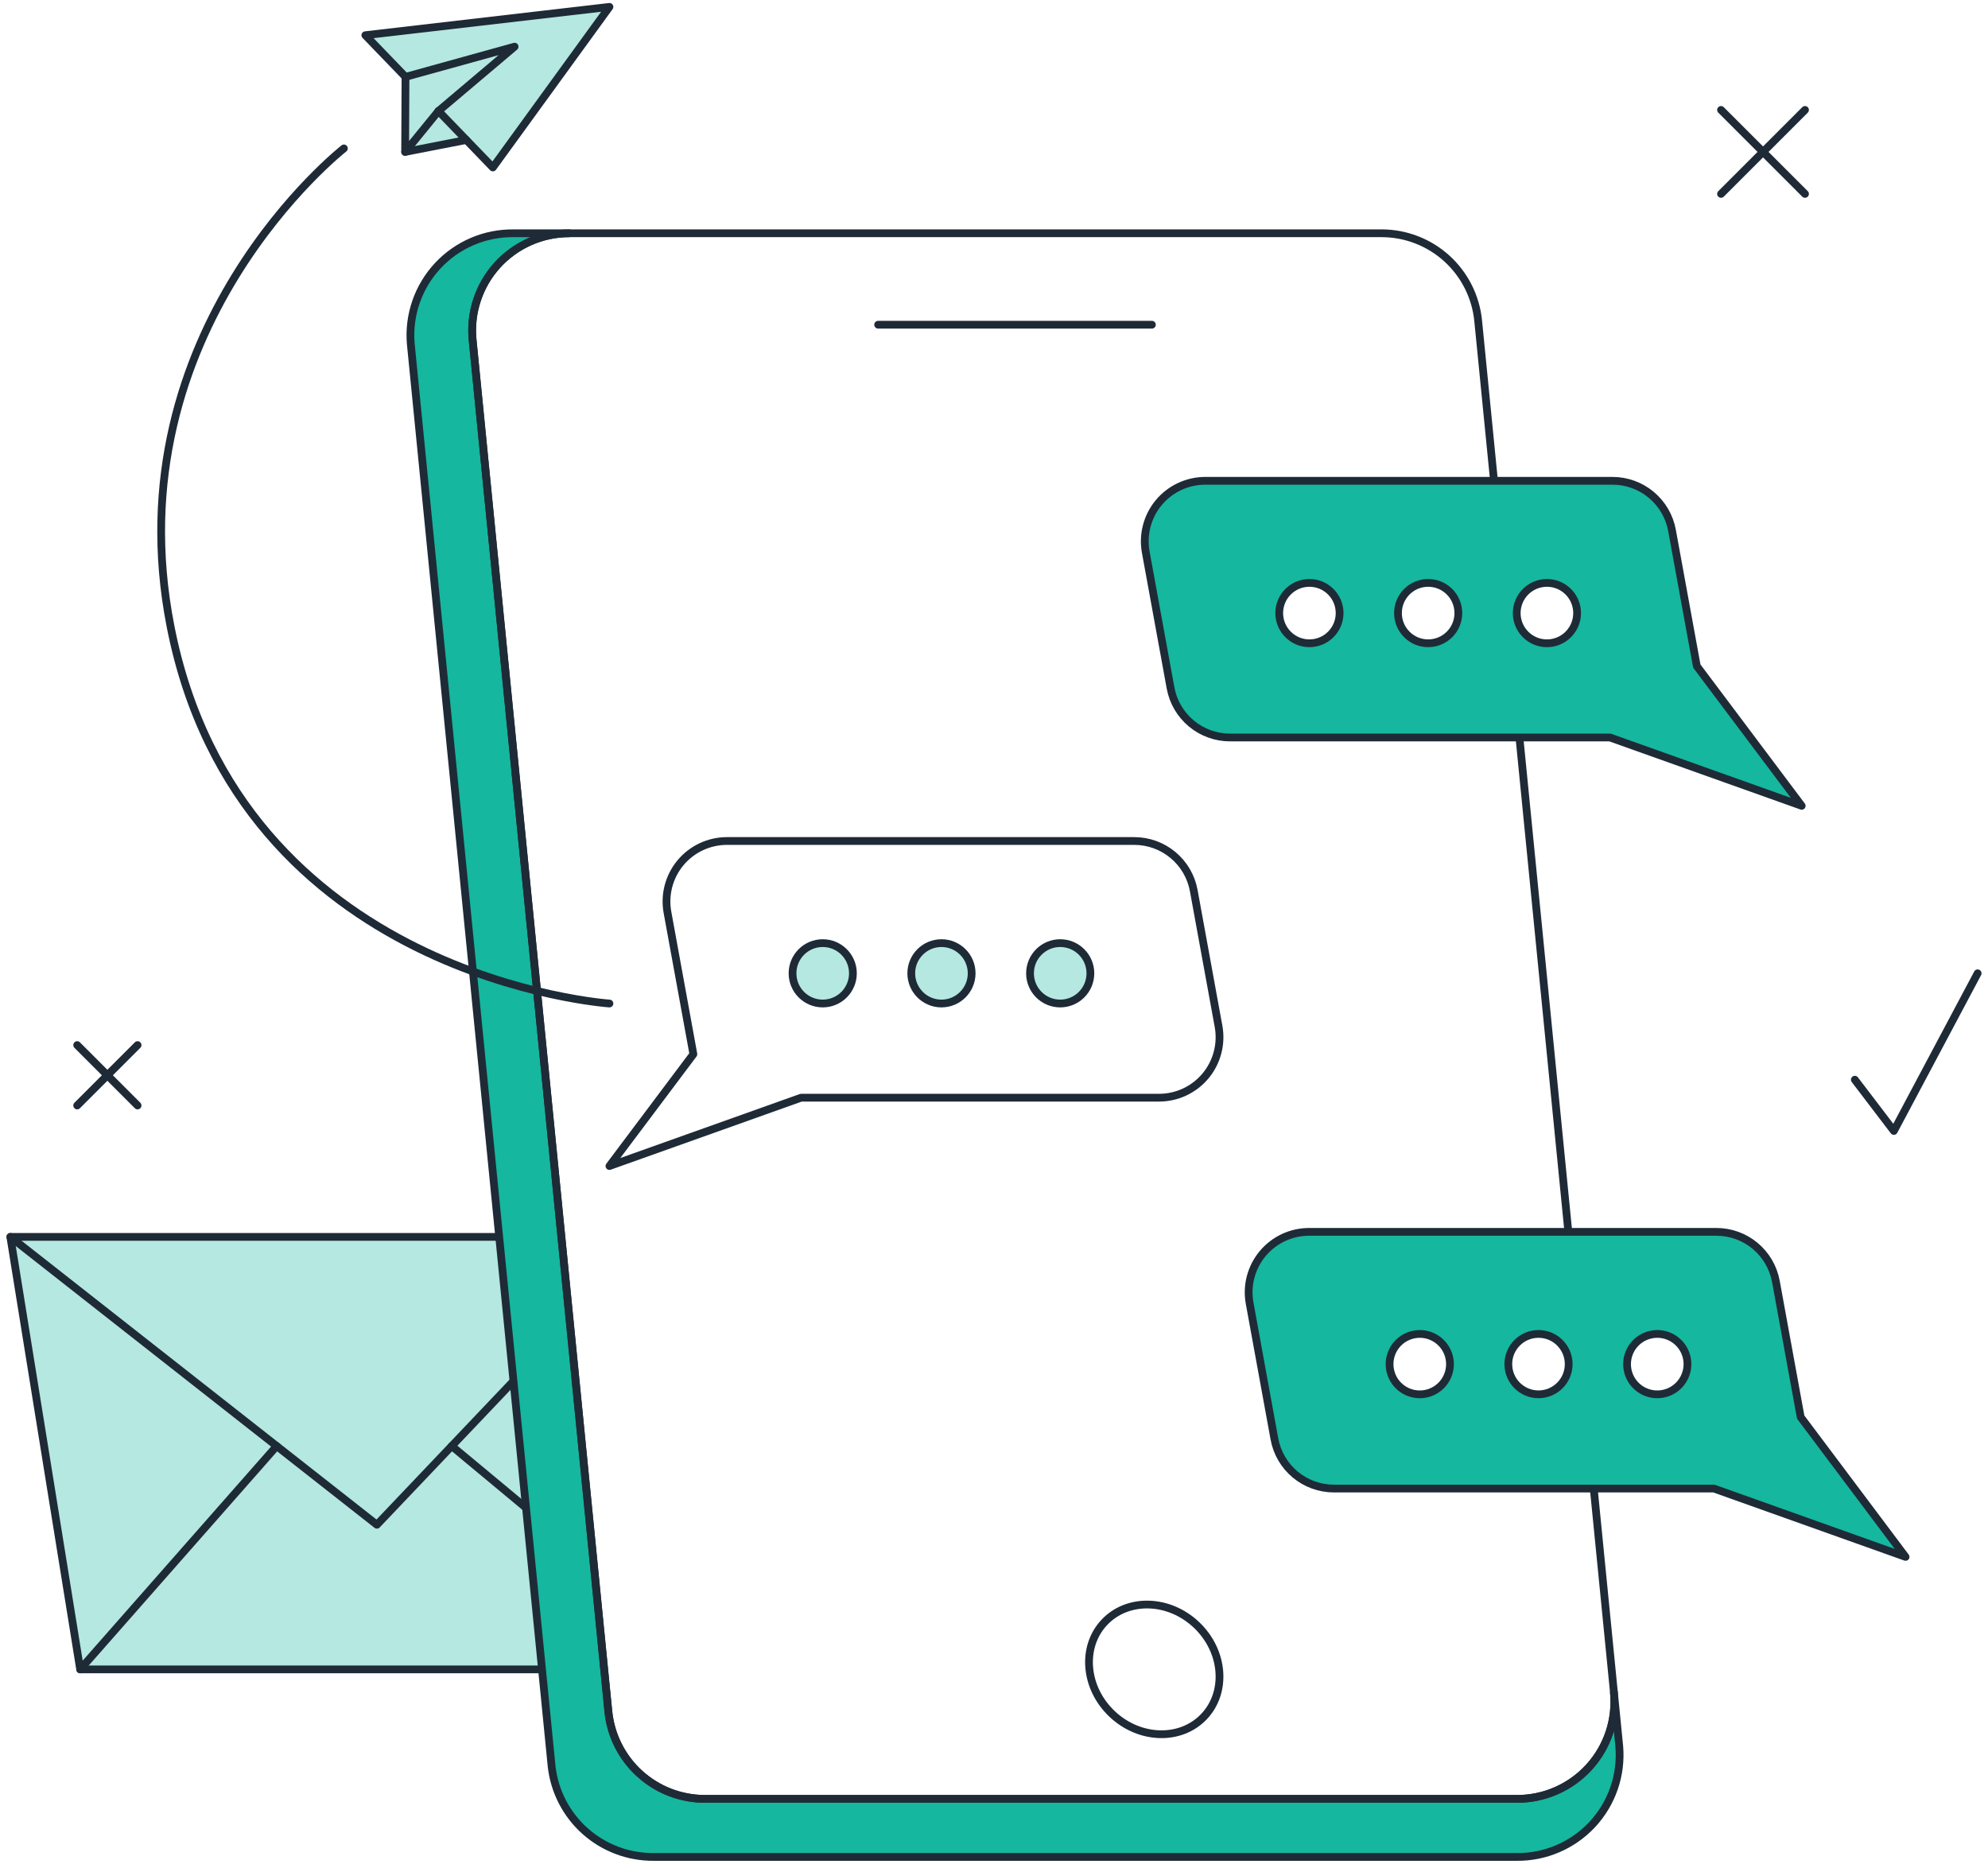 <svg width="192" height="180" viewBox="0 0 192 180" fill="none" xmlns="http://www.w3.org/2000/svg">
<path fill-rule="evenodd" clip-rule="evenodd" d="M48.209 119.455H1L7.742 161.223H52.343L48.209 119.455Z" fill="#B4E8E0"/>
<path d="M52.343 161.223H7.742L1 119.455H48.209" stroke="#1F2A37" stroke-width="0.75" stroke-linecap="round" stroke-linejoin="round"/>
<path d="M1 119.455L36.4 147.255L49.587 133.385" stroke="#1F2A37" stroke-width="0.75" stroke-linecap="round" stroke-linejoin="round"/>
<path d="M7.742 161.223L26.724 139.653" stroke="#1F2A37" stroke-width="0.75" stroke-linecap="round" stroke-linejoin="round"/>
<path d="M50.8 145.617L43.626 139.653" stroke="#1F2A37" stroke-width="0.75" stroke-linecap="round" stroke-linejoin="round"/>
<path fill-rule="evenodd" clip-rule="evenodd" d="M156.387 168.653L155.87 163.431C155.998 164.733 155.853 166.049 155.442 167.292C155.032 168.535 154.365 169.678 153.486 170.649C152.607 171.619 151.535 172.394 150.338 172.925C149.142 173.456 147.847 173.73 146.538 173.731H68.085C65.758 173.731 63.514 172.865 61.789 171.303C60.065 169.741 58.982 167.593 58.753 165.278L45.645 32.829C45.516 31.526 45.662 30.211 46.073 28.968C46.483 27.724 47.149 26.581 48.028 25.611C48.907 24.641 49.979 23.865 51.176 23.334C52.372 22.804 53.667 22.529 54.976 22.529H49.607C48.233 22.512 46.871 22.782 45.608 23.323C44.345 23.864 43.209 24.663 42.273 25.669C41.337 26.675 40.623 27.866 40.175 29.165C39.727 30.464 39.556 31.843 39.673 33.212L53.273 170.569C53.54 172.996 54.699 175.238 56.526 176.858C58.354 178.478 60.718 179.361 63.16 179.336H146.46C147.833 179.352 149.195 179.081 150.457 178.539C151.719 177.998 152.854 177.199 153.789 176.193C154.724 175.186 155.438 173.996 155.886 172.697C156.333 171.399 156.504 170.021 156.387 168.653Z" fill="#15B79E"/>
<path fill-rule="evenodd" clip-rule="evenodd" d="M156.387 168.653L155.87 163.431C155.998 164.733 155.853 166.049 155.442 167.292C155.032 168.535 154.365 169.678 153.486 170.649C152.607 171.619 151.535 172.394 150.338 172.925C149.142 173.456 147.847 173.73 146.538 173.731H68.085C65.758 173.731 63.514 172.865 61.789 171.303C60.065 169.741 58.982 167.593 58.753 165.278L45.645 32.829C45.516 31.526 45.662 30.211 46.073 28.968C46.483 27.724 47.149 26.581 48.028 25.611C48.907 24.641 49.979 23.865 51.176 23.334C52.372 22.804 53.667 22.529 54.976 22.529H49.607C48.233 22.512 46.871 22.782 45.608 23.323C44.345 23.864 43.209 24.663 42.273 25.669C41.337 26.675 40.623 27.866 40.175 29.165C39.727 30.464 39.556 31.843 39.673 33.212L53.273 170.569C53.54 172.996 54.699 175.238 56.526 176.858C58.354 178.478 60.718 179.361 63.16 179.336H146.46C147.833 179.352 149.195 179.081 150.457 178.539C151.719 177.998 152.854 177.199 153.789 176.193C154.724 175.186 155.438 173.996 155.886 172.697C156.333 171.399 156.504 170.021 156.387 168.653Z" stroke="#1F2A37" stroke-width="0.75" stroke-linecap="round" stroke-linejoin="round"/>
<path d="M151.469 118.965L146.744 71.221" stroke="#1F2A37" stroke-width="0.75" stroke-linecap="round" stroke-linejoin="round"/>
<path d="M144.29 46.431L142.761 30.981C142.532 28.665 141.45 26.517 139.725 24.955C138 23.393 135.756 22.528 133.429 22.528H54.976C53.667 22.528 52.372 22.803 51.176 23.334C49.979 23.865 48.907 24.64 48.028 25.61C47.149 26.58 46.483 27.724 46.073 28.967C45.662 30.21 45.516 31.525 45.645 32.828L58.753 165.276C58.982 167.591 60.065 169.739 61.789 171.301C63.514 172.864 65.758 173.729 68.085 173.729H146.538C147.847 173.729 149.142 173.454 150.339 172.924C151.535 172.393 152.608 171.617 153.487 170.647C154.366 169.677 155.032 168.533 155.443 167.29C155.853 166.047 155.999 164.732 155.87 163.429L153.923 143.753" stroke="#1F2A37" stroke-width="0.75" stroke-linecap="round" stroke-linejoin="round"/>
<path d="M84.81 31.36H111.25" stroke="#1F2A37" stroke-width="0.75" stroke-linecap="round" stroke-linejoin="round"/>
<path d="M116.289 165.775C118.537 163.398 118.206 159.433 115.548 156.92C112.891 154.407 108.914 154.296 106.666 156.673C104.418 159.05 104.749 163.015 107.407 165.528C110.064 168.041 114.041 168.152 116.289 165.775Z" stroke="#1F2A37" stroke-width="0.75" stroke-linecap="round" stroke-linejoin="round"/>
<path fill-rule="evenodd" clip-rule="evenodd" d="M163.876 64.326L161.482 51.226C161.236 49.882 160.527 48.666 159.478 47.79C158.428 46.915 157.105 46.435 155.738 46.435H116.4C115.544 46.436 114.699 46.624 113.924 46.987C113.15 47.35 112.464 47.879 111.916 48.536C111.368 49.194 110.971 49.963 110.754 50.791C110.536 51.618 110.502 52.483 110.656 53.325L113.05 66.435C113.296 67.78 114.005 68.995 115.055 69.871C116.105 70.746 117.428 71.225 118.795 71.225H155.495L174.007 77.825L163.876 64.326ZM126.463 62.126C125.886 62.126 125.322 61.955 124.843 61.635C124.363 61.314 123.99 60.859 123.769 60.326C123.548 59.793 123.491 59.207 123.603 58.641C123.716 58.076 123.993 57.556 124.401 57.148C124.809 56.74 125.328 56.463 125.894 56.35C126.46 56.238 127.046 56.295 127.579 56.516C128.112 56.737 128.567 57.111 128.888 57.59C129.208 58.07 129.379 58.633 129.379 59.21C129.379 59.593 129.304 59.972 129.157 60.326C129.01 60.68 128.796 61.001 128.525 61.272C128.254 61.543 127.933 61.758 127.579 61.904C127.225 62.051 126.846 62.126 126.463 62.126ZM137.931 62.126C137.354 62.126 136.79 61.955 136.311 61.635C135.831 61.314 135.458 60.859 135.237 60.326C135.016 59.793 134.959 59.207 135.071 58.641C135.184 58.076 135.461 57.556 135.869 57.148C136.277 56.74 136.796 56.463 137.362 56.35C137.928 56.238 138.514 56.295 139.047 56.516C139.58 56.737 140.035 57.111 140.356 57.59C140.676 58.07 140.847 58.633 140.847 59.21C140.847 59.593 140.772 59.972 140.625 60.326C140.478 60.68 140.264 61.001 139.993 61.272C139.722 61.543 139.401 61.758 139.047 61.904C138.693 62.051 138.314 62.126 137.931 62.126ZM149.399 62.126C148.822 62.126 148.259 61.955 147.779 61.634C147.3 61.314 146.926 60.858 146.706 60.325C146.485 59.792 146.428 59.206 146.54 58.641C146.653 58.075 146.931 57.556 147.338 57.148C147.746 56.74 148.266 56.463 148.831 56.35C149.397 56.238 149.983 56.295 150.516 56.516C151.049 56.737 151.504 57.111 151.825 57.59C152.145 58.07 152.316 58.633 152.316 59.21C152.316 59.593 152.241 59.972 152.094 60.326C151.947 60.68 151.733 61.001 151.462 61.272C151.191 61.543 150.87 61.758 150.516 61.904C150.162 62.051 149.782 62.126 149.399 62.126Z" fill="#15B79E"/>
<path d="M163.876 64.326L161.482 51.226C161.237 49.882 160.527 48.666 159.478 47.79C158.428 46.915 157.105 46.435 155.738 46.435H116.4C115.544 46.436 114.699 46.624 113.924 46.987C113.15 47.35 112.464 47.879 111.916 48.536C111.368 49.194 110.971 49.963 110.754 50.791C110.536 51.618 110.502 52.483 110.656 53.325L113.05 66.435C113.296 67.78 114.005 68.996 115.055 69.871C116.105 70.746 117.428 71.225 118.795 71.225H155.495L174.007 77.825L163.876 64.326Z" stroke="#1F2A37" stroke-width="0.75" stroke-linecap="round" stroke-linejoin="round"/>
<path d="M126.463 62.126C128.073 62.126 129.379 60.82 129.379 59.21C129.379 57.599 128.073 56.294 126.463 56.294C124.853 56.294 123.547 57.599 123.547 59.21C123.547 60.82 124.853 62.126 126.463 62.126Z" stroke="#1F2A37" stroke-width="0.75" stroke-linecap="round" stroke-linejoin="round"/>
<path d="M137.931 62.126C139.541 62.126 140.847 60.82 140.847 59.21C140.847 57.599 139.541 56.294 137.931 56.294C136.321 56.294 135.015 57.599 135.015 59.21C135.015 60.82 136.321 62.126 137.931 62.126Z" stroke="#1F2A37" stroke-width="0.75" stroke-linecap="round" stroke-linejoin="round"/>
<path d="M149.4 56.294C149.977 56.294 150.541 56.465 151.02 56.785C151.5 57.106 151.873 57.561 152.094 58.094C152.315 58.627 152.372 59.213 152.26 59.779C152.147 60.344 151.87 60.864 151.462 61.272C151.054 61.68 150.535 61.957 149.969 62.07C149.403 62.182 148.817 62.125 148.284 61.904C147.751 61.683 147.296 61.309 146.975 60.83C146.655 60.35 146.484 59.787 146.484 59.21C146.484 58.437 146.791 57.695 147.338 57.148C147.885 56.601 148.627 56.294 149.4 56.294Z" stroke="#1F2A37" stroke-width="0.75" stroke-linecap="round" stroke-linejoin="round"/>
<path fill-rule="evenodd" clip-rule="evenodd" d="M173.909 136.859L171.515 123.759C171.269 122.414 170.56 121.199 169.511 120.323C168.461 119.448 167.138 118.969 165.771 118.969H126.432C125.576 118.969 124.731 119.157 123.956 119.52C123.182 119.883 122.496 120.412 121.948 121.069C121.4 121.726 121.003 122.496 120.785 123.323C120.568 124.151 120.534 125.016 120.688 125.858L123.082 138.968C123.328 140.312 124.037 141.528 125.087 142.404C126.136 143.279 127.46 143.759 128.827 143.759H165.527L184.039 150.359L173.909 136.859ZM137.12 134.659C136.543 134.659 135.979 134.488 135.499 134.168C135.019 133.847 134.645 133.392 134.424 132.859C134.203 132.326 134.145 131.739 134.258 131.173C134.37 130.607 134.648 130.088 135.056 129.679C135.464 129.271 135.984 128.994 136.55 128.881C137.115 128.768 137.702 128.826 138.235 129.047C138.768 129.267 139.224 129.641 139.544 130.121C139.865 130.601 140.036 131.165 140.036 131.742C140.036 132.125 139.961 132.504 139.814 132.858C139.668 133.212 139.453 133.534 139.182 133.805C138.912 134.076 138.59 134.291 138.236 134.437C137.882 134.584 137.503 134.66 137.12 134.66V134.659ZM148.588 134.659C148.011 134.659 147.447 134.488 146.967 134.168C146.487 133.847 146.113 133.392 145.892 132.859C145.671 132.326 145.613 131.739 145.726 131.173C145.838 130.607 146.116 130.088 146.524 129.679C146.932 129.271 147.452 128.994 148.018 128.881C148.583 128.768 149.17 128.826 149.703 129.047C150.236 129.267 150.692 129.641 151.012 130.121C151.333 130.601 151.504 131.165 151.504 131.742C151.504 132.125 151.429 132.504 151.282 132.858C151.136 133.212 150.921 133.534 150.65 133.805C150.38 134.076 150.058 134.291 149.704 134.437C149.35 134.584 148.971 134.66 148.588 134.66V134.659ZM160.056 134.659C159.479 134.659 158.915 134.488 158.435 134.168C157.955 133.847 157.581 133.392 157.36 132.859C157.139 132.326 157.081 131.739 157.194 131.173C157.306 130.607 157.584 130.088 157.992 129.679C158.4 129.271 158.92 128.994 159.486 128.881C160.051 128.768 160.638 128.826 161.171 129.047C161.704 129.267 162.16 129.641 162.48 130.121C162.801 130.601 162.972 131.165 162.972 131.742C162.972 132.125 162.897 132.504 162.75 132.858C162.604 133.212 162.389 133.534 162.118 133.805C161.848 134.076 161.526 134.291 161.172 134.437C160.818 134.584 160.439 134.66 160.056 134.66V134.659Z" fill="#15B79E"/>
<path d="M173.909 136.859L171.515 123.759C171.269 122.414 170.56 121.199 169.511 120.323C168.461 119.448 167.138 118.969 165.771 118.969H126.432C125.576 118.969 124.731 119.157 123.956 119.52C123.182 119.883 122.496 120.412 121.948 121.069C121.4 121.726 121.003 122.496 120.785 123.323C120.568 124.151 120.534 125.016 120.688 125.858L123.082 138.968C123.328 140.312 124.037 141.528 125.087 142.404C126.136 143.279 127.46 143.759 128.827 143.759H165.527L184.039 150.359L173.909 136.859Z" stroke="#1F2A37" stroke-width="0.75" stroke-linecap="round" stroke-linejoin="round"/>
<path d="M137.12 128.827C137.697 128.826 138.261 128.997 138.741 129.318C139.221 129.638 139.595 130.094 139.816 130.627C140.037 131.16 140.095 131.747 139.982 132.313C139.869 132.878 139.592 133.398 139.184 133.806C138.776 134.214 138.256 134.492 137.69 134.605C137.124 134.717 136.537 134.659 136.004 134.438C135.471 134.218 135.016 133.843 134.695 133.364C134.375 132.884 134.204 132.32 134.204 131.743C134.204 130.969 134.511 130.228 135.058 129.681C135.605 129.134 136.347 128.827 137.12 128.827Z" stroke="#1F2A37" stroke-width="0.75" stroke-linecap="round" stroke-linejoin="round"/>
<path d="M148.588 134.659C150.198 134.659 151.504 133.353 151.504 131.743C151.504 130.132 150.198 128.827 148.588 128.827C146.978 128.827 145.672 130.132 145.672 131.743C145.672 133.353 146.978 134.659 148.588 134.659Z" stroke="#1F2A37" stroke-width="0.75" stroke-linecap="round" stroke-linejoin="round"/>
<path d="M160.056 128.827C160.633 128.826 161.197 128.997 161.677 129.318C162.157 129.638 162.531 130.094 162.752 130.627C162.973 131.16 163.031 131.747 162.918 132.313C162.805 132.878 162.528 133.398 162.12 133.806C161.712 134.214 161.192 134.492 160.626 134.605C160.06 134.717 159.473 134.659 158.94 134.438C158.407 134.218 157.952 133.843 157.631 133.364C157.311 132.884 157.14 132.32 157.14 131.743C157.14 130.969 157.447 130.228 157.994 129.681C158.541 129.134 159.283 128.827 160.056 128.827Z" stroke="#1F2A37" stroke-width="0.75" stroke-linecap="round" stroke-linejoin="round"/>
<path d="M66.966 101.811L58.86 112.611L77.371 106.011H111.941C112.797 106.011 113.642 105.823 114.417 105.46C115.192 105.097 115.878 104.568 116.426 103.911C116.974 103.254 117.371 102.484 117.588 101.657C117.806 100.829 117.84 99.964 117.686 99.122L115.292 86.012C115.046 84.668 114.337 83.452 113.287 82.576C112.237 81.701 110.914 81.221 109.547 81.221H70.209C69.353 81.221 68.508 81.41 67.733 81.772C66.958 82.135 66.272 82.664 65.724 83.321C65.176 83.978 64.779 84.748 64.561 85.576C64.344 86.403 64.31 87.268 64.464 88.11L66.966 101.811Z" stroke="#1F2A37" stroke-width="0.75" stroke-linecap="round" stroke-linejoin="round"/>
<path d="M79.458 96.916C81.069 96.916 82.374 95.61 82.374 94C82.374 92.39 81.069 91.084 79.458 91.084C77.847 91.084 76.542 92.39 76.542 94C76.542 95.61 77.847 96.916 79.458 96.916Z" fill="#B4E8E0"/>
<path d="M90.926 96.916C92.536 96.916 93.842 95.61 93.842 94C93.842 92.39 92.536 91.084 90.926 91.084C89.315 91.084 88.01 92.39 88.01 94C88.01 95.61 89.315 96.916 90.926 96.916Z" fill="#B4E8E0"/>
<path d="M102.394 96.916C104.004 96.916 105.31 95.61 105.31 94C105.31 92.39 104.004 91.084 102.394 91.084C100.784 91.084 99.478 92.39 99.478 94C99.478 95.61 100.784 96.916 102.394 96.916Z" fill="#B4E8E0"/>
<path d="M79.458 96.916C81.069 96.916 82.374 95.61 82.374 94C82.374 92.39 81.069 91.084 79.458 91.084C77.847 91.084 76.542 92.39 76.542 94C76.542 95.61 77.847 96.916 79.458 96.916Z" stroke="#1F2A37" stroke-width="0.75" stroke-linecap="round" stroke-linejoin="round"/>
<path d="M90.926 96.916C92.536 96.916 93.842 95.61 93.842 94C93.842 92.39 92.536 91.084 90.926 91.084C89.315 91.084 88.01 92.39 88.01 94C88.01 95.61 89.315 96.916 90.926 96.916Z" stroke="#1F2A37" stroke-width="0.75" stroke-linecap="round" stroke-linejoin="round"/>
<path d="M102.394 96.916C104.004 96.916 105.31 95.61 105.31 94C105.31 92.39 104.004 91.084 102.394 91.084C100.784 91.084 99.478 92.39 99.478 94C99.478 95.61 100.784 96.916 102.394 96.916Z" stroke="#1F2A37" stroke-width="0.75" stroke-linecap="round" stroke-linejoin="round"/>
<path d="M33.214 14.334C33.214 14.334 10.851 31.813 16.47 60.493C23.134 94.505 58.86 96.916 58.86 96.916" stroke="#1F2A37" stroke-width="0.75" stroke-linecap="round" stroke-linejoin="round"/>
<path fill-rule="evenodd" clip-rule="evenodd" d="M39.129 14.672L45.036 13.518L47.596 16.173L58.86 0.665L35.285 3.4L39.162 7.421L39.129 14.672Z" fill="#B4E8E0"/>
<path d="M42.345 10.727L47.6 16.173L58.86 0.665L35.285 3.4L39.162 7.421" stroke="#1F2A37" stroke-width="0.75" stroke-linecap="round" stroke-linejoin="round"/>
<path d="M39.162 7.425L39.129 14.672L42.345 10.727" stroke="#1F2A37" stroke-width="0.75" stroke-linecap="round" stroke-linejoin="round"/>
<path d="M39.162 7.425L49.7 4.507L42.341 10.727" stroke="#1F2A37" stroke-width="0.75" stroke-linecap="round" stroke-linejoin="round"/>
<path d="M39.129 14.672L45.036 13.518" stroke="#1F2A37" stroke-width="0.75" stroke-linecap="round" stroke-linejoin="round"/>
<path d="M166.217 10.617L174.327 18.726" stroke="#1F2A37" stroke-width="0.75" stroke-linecap="round" stroke-linejoin="round"/>
<path d="M174.327 10.617L166.217 18.726" stroke="#1F2A37" stroke-width="0.75" stroke-linecap="round" stroke-linejoin="round"/>
<path d="M7.455 100.931L13.287 106.764" stroke="#1F2A37" stroke-width="0.75" stroke-linecap="round" stroke-linejoin="round"/>
<path d="M13.287 100.931L7.455 106.764" stroke="#1F2A37" stroke-width="0.75" stroke-linecap="round" stroke-linejoin="round"/>
<path d="M179.139 104.274L182.908 109.222L191 94" stroke="#1F2A37" stroke-width="0.75" stroke-linecap="round" stroke-linejoin="round"/>
</svg>
